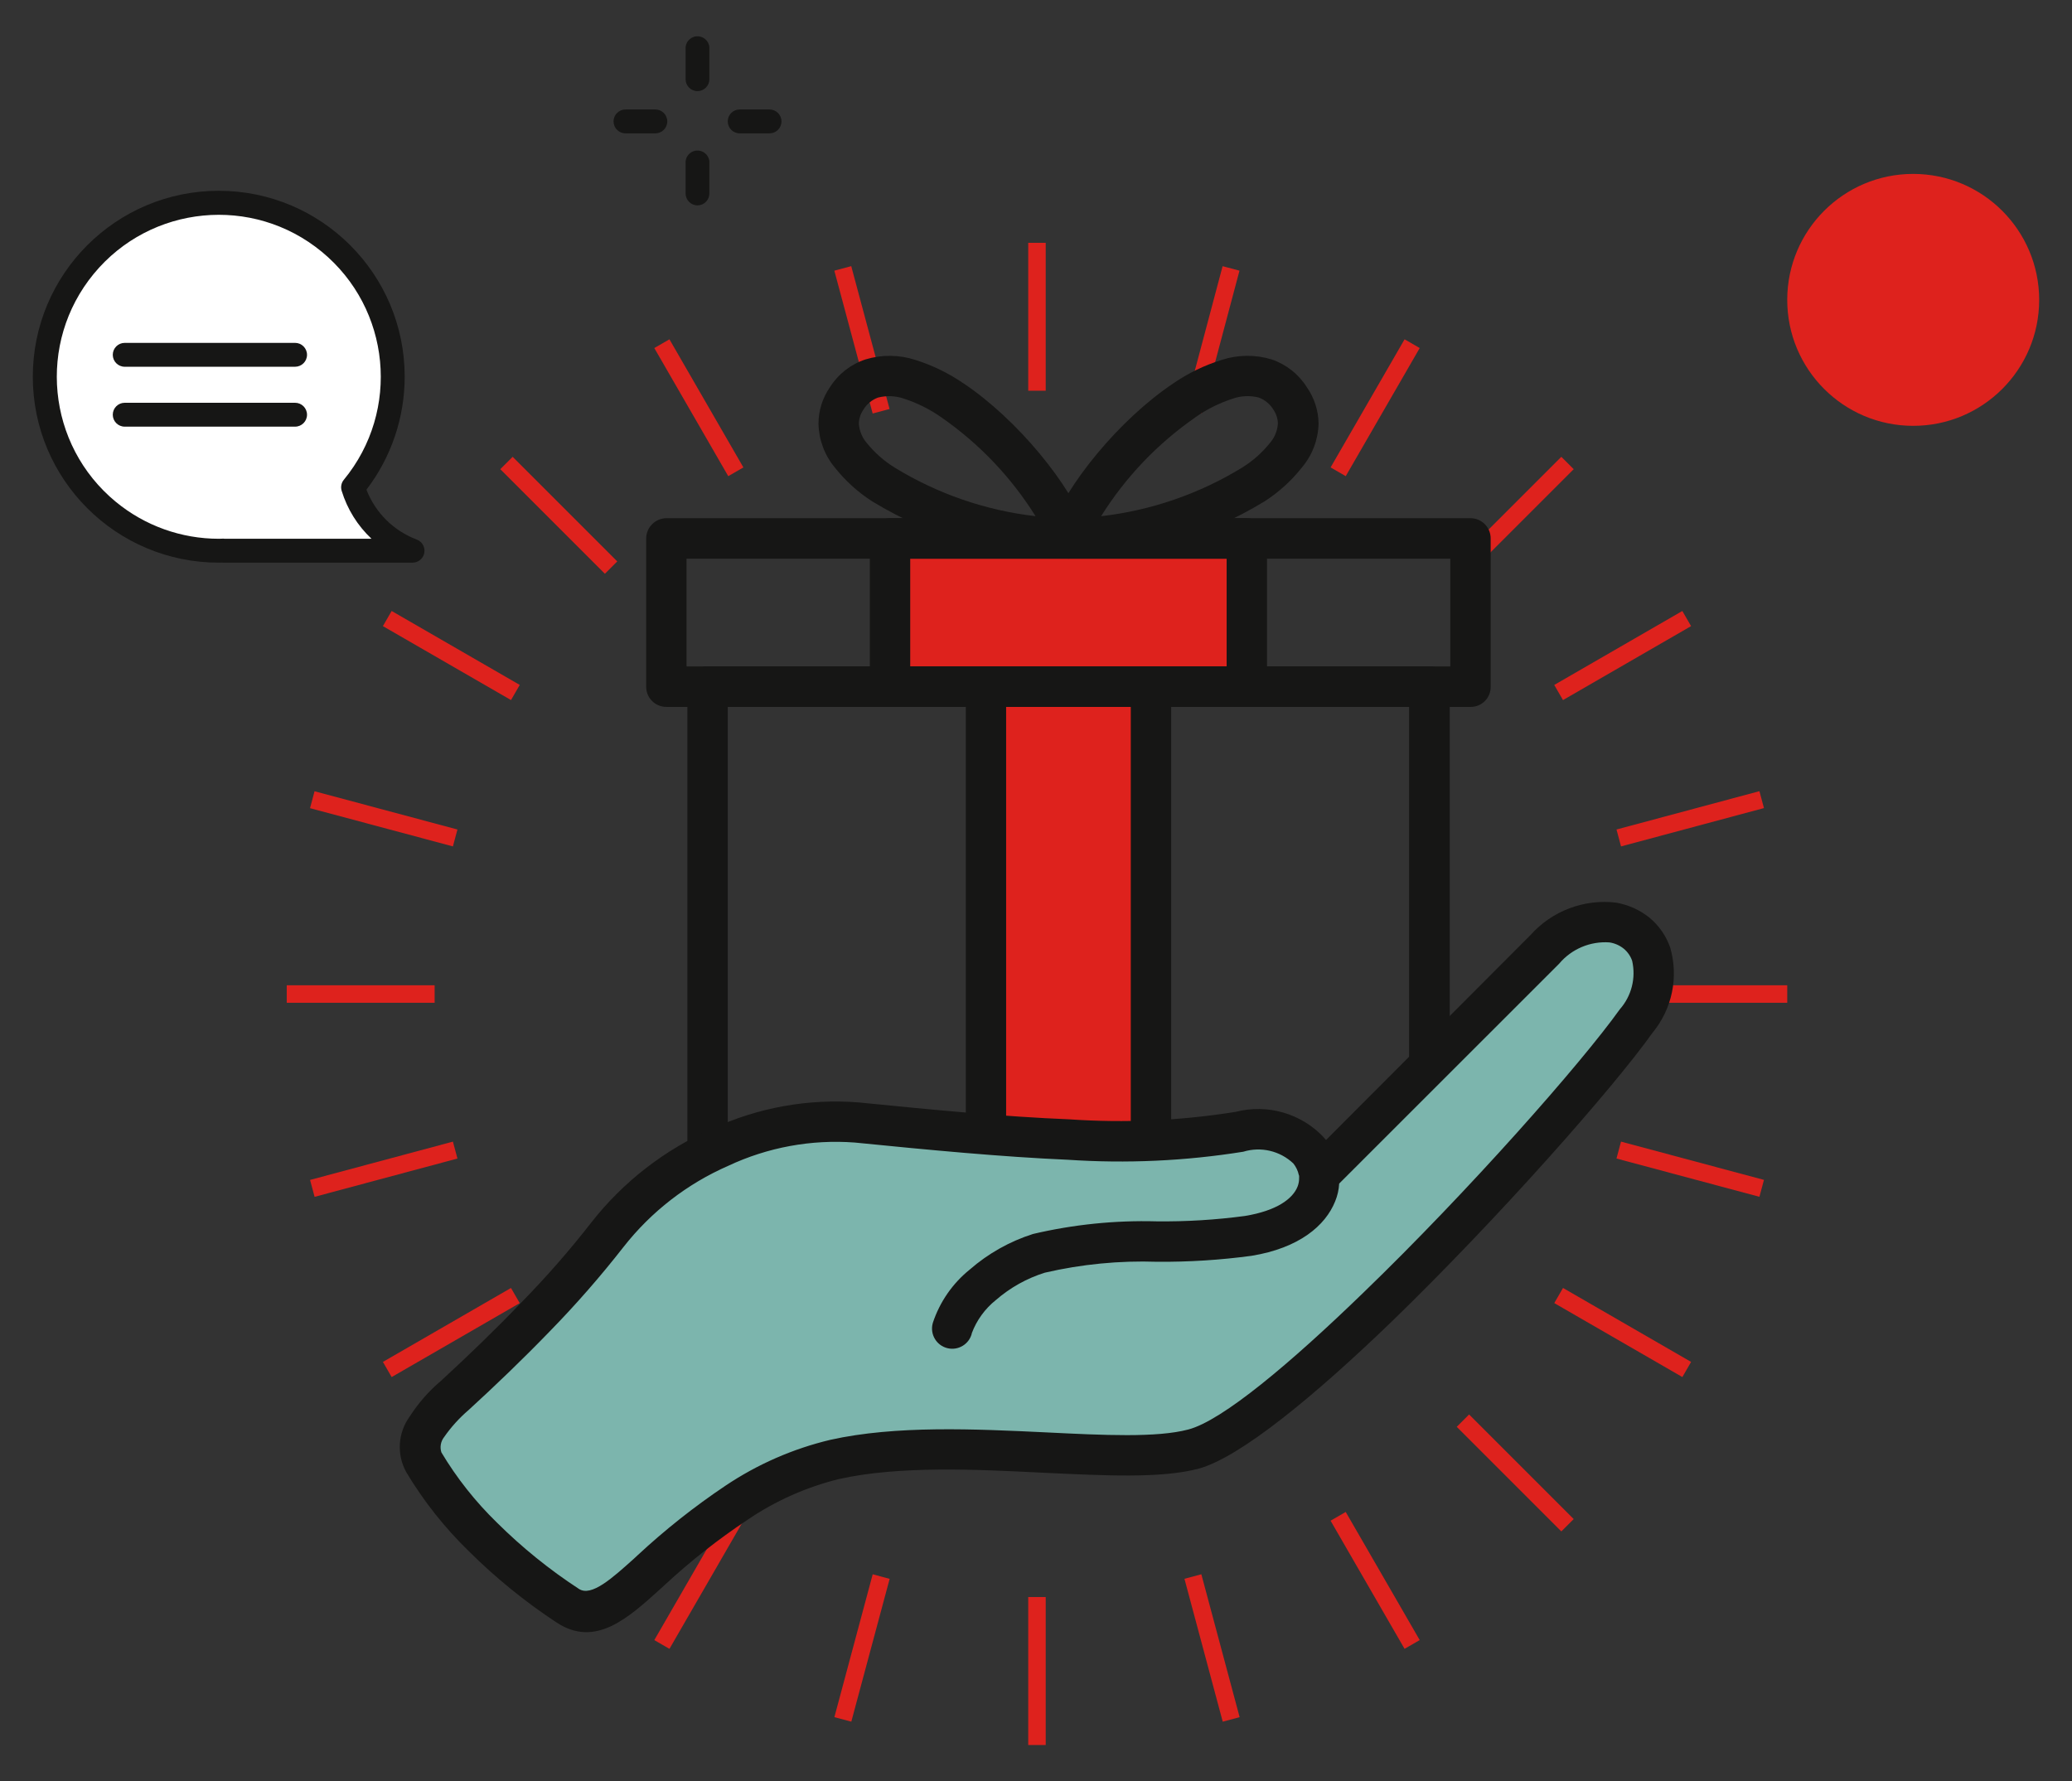 <svg xmlns="http://www.w3.org/2000/svg" id="Ebene_1" viewBox="0 0 138.822 119.351"><rect x="0" y="0" width="138.822" height="119.351" fill="#333333" stroke="none"/><g><rect id="Rechteck_43" x="68.89" y="16.269" width="1.172" height="9.911" style="fill: #de221d;"></rect><rect id="Rechteck_45" x="68.89" y="107.006" width="1.172" height="9.914" style="fill: #de221d;"></rect><rect id="Rechteck_47" x="57.164" y="17.815" width="1.172" height="9.909" transform="translate(-3.928 15.743) rotate(-15.019)" style="fill: #de221d;"></rect><rect id="Rechteck_49" x="80.619" y="105.462" width="1.172" height="9.913" transform="translate(-25.805 24.772) rotate(-14.996)" style="fill: #de221d;"></rect><rect id="Rechteck_51" x="46.237" y="22.364" width="1.171" height="9.911" transform="translate(-7.387 27.061) rotate(-29.989)" style="fill: #de221d;"></rect><rect id="Rechteck_53" x="91.547" y="100.934" width="1.172" height="9.913" transform="translate(-40.604 60.26) rotate(-30.003)" style="fill: #de221d;"></rect><rect id="Rechteck_55" x="36.852" y="29.571" width="1.172" height="9.911" transform="translate(-13.449 36.585) rotate(-45)" style="fill: #de221d;"></rect><rect id="Rechteck_57" x="100.932" y="93.735" width="1.172" height="9.911" transform="translate(-40.051 100.69) rotate(-45)" style="fill: #de221d;"></rect><rect id="Rechteck_59" x="29.652" y="38.967" width="1.172" height="9.91" transform="translate(-22.918 48.15) rotate(-60.003)" style="fill: #de221d;"></rect><rect id="Rechteck_61" x="108.133" y="84.326" width="1.171" height="9.91" transform="translate(-22.961 138.791) rotate(-59.999)" style="fill: #de221d;"></rect><rect id="Rechteck_63" x="25.123" y="49.909" width="1.173" height="9.91" transform="translate(-33.936 65.513) rotate(-75.015)" style="fill: #de221d;"></rect><rect id="Rechteck_65" x="112.657" y="73.383" width="1.173" height="9.914" transform="translate(8.269 167.456) rotate(-75.004)" style="fill: #de221d;"></rect><rect id="Rechteck_67" x="19.211" y="66.016" width="9.909" height="1.172" style="fill: #de221d;"></rect><rect id="Rechteck_69" x="109.832" y="66.016" width="9.911" height="1.172" style="fill: #de221d;"></rect><rect id="Rechteck_71" x="20.757" y="77.755" width="9.909" height="1.173" transform="translate(-19.411 9.331) rotate(-15.009)" style="fill: #de221d;"></rect><rect id="Rechteck_73" x="108.287" y="54.275" width="9.914" height="1.173" transform="translate(-10.347 31.211) rotate(-15.015)" style="fill: #de221d;"></rect><rect id="Rechteck_75" x="25.284" y="88.696" width="9.908" height="1.172" transform="translate(-40.593 27.084) rotate(-30.003)" style="fill: #de221d;"></rect><rect id="Rechteck_77" x="103.762" y="43.337" width="9.91" height="1.171" transform="translate(-7.395 60.249) rotate(-30.003)" style="fill: #de221d;"></rect><rect id="Rechteck_81" x="96.561" y="33.941" width="9.913" height="1.172" transform="translate(5.32 81.896) rotate(-45)" style="fill: #de221d;"></rect><rect id="Rechteck_85" x="87.179" y="26.733" width="9.912" height="1.171" transform="translate(22.405 93.447) rotate(-59.997)" style="fill: #de221d;"></rect><path id="Pfad_713" d="M55.902,115.055l1.135.3,2.568-9.568-1.135-.306-2.568,9.574Z" style="fill: #de221d;"></path><rect id="Rechteck_87" x="76.251" y="22.188" width="9.908" height="1.17" transform="translate(38.32 95.393) rotate(-75.102)" style="fill: #de221d;"></rect><rect id="Rechteck_83" x="41.869" y="105.307" width="9.907" height="1.172" transform="translate(-68.295 93.495) rotate(-59.999)" style="fill: #de221d;"></rect></g><g><rect id="Rechteck_89" x="66.224" y="46.015" width="11.326" height="30.578" style="fill: #de221d;"></rect><rect id="Rechteck_90" x="59.807" y="35.996" width="24.162" height="9.997" style="fill: #de221d;"></rect></g><g><path id="Pfad_715" d="M97.17,37.433h-51.173v7.22h51.173v-7.22ZM44.654,34.721h53.877c.747.006,1.348.615,1.342,1.362h0v9.938c.006.737-.587,1.338-1.324,1.344-.006,0-.012,0-.018,0h-53.877c-.746.006-1.355-.593-1.361-1.339,0-.002,0-.003,0-.005v-9.935c.002-.752.609-1.361,1.361-1.365" style="fill: #161615;"></path><path id="Pfad_716" d="M88.113,77.766h1.247l-.978.979c-.023-.341-.114-.674-.269-.979M47.397,44.653h48.372c.752.004,1.359.613,1.361,1.365v23.967l-2.722,2.728v-25.351h-45.647v29.289c-.935.385-1.84.84-2.706,1.362v-32c-.007-.747.592-1.358,1.339-1.365.001,0,.002,0,.003,0" style="fill: #161615;"></path><path id="Pfad_717" d="M66.066,44.653h11.056c.748.006,1.351.617,1.345,1.365h0v30.345c-.866.037-1.766.077-2.706.077v-29.078h-8.352v28.751c-.882-.077-1.785-.133-2.7-.211v-29.884c.002-.752.609-1.361,1.361-1.365" style="fill: #161615;"></path><path id="Pfad_718" d="M82.184,37.433h-21.2v7.22h21.2v-7.22ZM59.639,34.721h23.887c.751.003,1.36.611,1.364,1.362v9.938c-.004.747-.613,1.348-1.36,1.344-.001,0-.003,0-.004,0h-23.887c-.746.006-1.355-.593-1.361-1.339,0-.002,0-.003,0-.005v-9.935c.002-.752.609-1.361,1.361-1.365" style="fill: #161615;"></path><path id="Pfad_719" d="M80.091,27.962c-2.534,1.757-4.684,4.011-6.318,6.625,3.356-.385,6.587-1.501,9.466-3.268.7-.438,1.322-.989,1.841-1.632.317-.365.506-.824.538-1.306-.007-.337-.114-.664-.306-.941-.226-.372-.572-.656-.98-.805-.577-.146-1.184-.12-1.745.077-.891.29-1.733.71-2.5,1.248M70.345,35.529c1.055-3.016,4.643-7.415,8.252-9.833.994-.687,2.087-1.218,3.241-1.577,1.089-.358,2.262-.371,3.359-.037.977.331,1.811.988,2.36,1.861.501.716.775,1.566.786,2.44-.027,1.077-.42,2.112-1.114,2.936-.7.888-1.543,1.653-2.493,2.266-3.965,2.419-8.501,3.745-13.145,3.842-.746.006-1.355-.593-1.361-1.339,0-.002,0-.003,0-.005,0-.192.038-.381.115-.557" style="fill: #161615;"></path><path id="Pfad_720" d="M64.57,25.696c3.607,2.418,7.194,6.818,8.249,9.833.077.175.117.365.117.557.004.738-.59,1.34-1.328,1.344-.006,0-.011,0-.017,0-4.649-.098-9.189-1.423-13.161-3.842-.953-.612-1.797-1.378-2.5-2.266-.687-.827-1.072-1.863-1.092-2.938.002-.872.27-1.723.767-2.44.552-.879,1.393-1.537,2.379-1.861,1.097-.333,2.27-.32,3.359.037,1.146.363,2.233.894,3.223,1.576M69.382,34.588c-1.633-2.614-3.781-4.869-6.313-6.626-.765-.537-1.605-.958-2.493-1.248-.562-.195-1.17-.222-1.747-.077-.408.149-.753.433-.978.805-.193.277-.3.604-.309.941.032.482.221.941.538,1.306.521.643,1.145,1.194,1.847,1.631,2.877,1.766,6.105,2.881,9.459,3.266" style="fill: #161615;"></path></g><g><path id="Pfad_714" d="M28.043,95.057c-.029-.459,10.231-10.076,10.231-10.076,0,0,5.713-7.767,11.027-8.551,3.775-.671,7.616-.891,11.443-.656,4.243.181,13.688,1.093,16.735.611s9.4-2.1,10.29,1.312c6.7-5.247,16.538-14.691,16.538-14.691,0,0,5.5-1.81,5.98,1.989,0,2.224-.93,2.941-2.525,5.263-1.595,2.322-22.478,23.138-22.478,23.138-2.16,1.915-4.929,3.002-7.815,3.066-4.651,0-19.133-1.405-23.917,1.149s-13.552,9.044-14.083,9.183-11.026-5.607-11.426-11.737" style="fill: #7cb5ad;"></path><path id="Pfad_721" d="M88.707,76.228l.136.155,13.7-13.734c1.443-1.617,3.585-2.428,5.737-2.17.813.142,1.578.485,2.224,1,.643.531,1.127,1.228,1.4,2.016.569,1.972.131,4.097-1.171,5.683-2.648,3.727-10.361,12.465-17.519,19.4-5.181,4.994-10.149,9.084-12.929,9.833-2.5.653-6.217.461-10.324.269-4.6-.232-9.728-.48-13.755.421-2.186.539-4.259,1.462-6.121,2.728-1.97,1.308-3.83,2.773-5.564,4.381l-.232.211c-2.205,2-4.392,3.994-6.984,2.3-2.126-1.398-4.105-3.006-5.908-4.8-1.609-1.566-3.009-3.334-4.164-5.259-.668-1.183-.584-2.646.213-3.746.583-.91,1.3-1.726,2.128-2.421,1.729-1.594,3.588-3.378,5.317-5.186,1.683-1.712,3.265-3.52,4.739-5.415,2.135-2.72,4.91-4.87,8.076-6.26,3.068-1.427,6.454-2.036,9.827-1.769,4.986.5,9.8.96,14.12,1.133,3.717.257,7.45.089,11.129-.5,2.144-.555,4.419.108,5.929,1.728M65.111,89.344c-.181.725-.916,1.166-1.641.985s-1.166-.916-.985-1.641c.005-.019.01-.038.015-.056.464-1.403,1.323-2.642,2.474-3.57,1.235-1.076,2.678-1.888,4.24-2.384,2.709-.636,5.489-.92,8.271-.845,1.981.023,3.962-.098,5.926-.361,2.11-.347,3.2-1.136,3.529-1.978.07-.184.104-.379.1-.576v-.136l-.021-.059c-.061-.281-.186-.543-.365-.768-.895-.848-2.177-1.148-3.356-.787-3.882.622-7.822.802-11.744.539-4.411-.192-9.267-.653-14.293-1.155-2.908-.217-5.822.319-8.462,1.557-2.754,1.203-5.167,3.071-7.021,5.437-1.539,1.971-3.186,3.856-4.933,5.645-1.8,1.864-3.684,3.669-5.447,5.282-.626.535-1.181,1.149-1.651,1.826-.223.289-.287.67-.173,1.016,1.031,1.724,2.283,3.306,3.724,4.706,1.674,1.662,3.512,3.148,5.487,4.437.844.557,2.264-.749,3.7-2.034l.229-.213c1.838-1.709,3.808-3.269,5.892-4.666,2.139-1.434,4.516-2.475,7.021-3.073,4.395-.979,9.69-.728,14.45-.5,3.894.192,7.423.365,9.536-.192,2.283-.595,6.848-4.437,11.723-9.161,7.061-6.818,14.6-15.366,17.191-18.995.784-.887,1.091-2.098.825-3.252-.109-.314-.302-.592-.557-.805-.276-.224-.607-.37-.959-.424-1.29-.092-2.545.439-3.377,1.429l-14.735,14.73c-.022.409-.113.811-.269,1.189-.653,1.632-2.416,3.13-5.6,3.65-2.098.283-4.214.417-6.331.4-2.528-.086-5.057.16-7.522.731-1.204.377-2.317.999-3.27,1.826-.738.587-1.302,1.364-1.63,2.248" style="fill: #161615;"></path></g><g><path id="Pfad_722" d="M14.661,13.564c6.444.007,11.662,5.237,11.655,11.681-.003,2.703-.944,5.321-2.663,7.407.597,1.959,2.072,3.528,3.99,4.245h-12.715c-.08-.005-.173,0-.266,0-6.443,0-11.667-5.223-11.667-11.667s5.223-11.667,11.667-11.667" style="fill: #fff;"></path><path id="Pfad_723" d="M15.051,36.099h9.84c-.935-.879-1.624-1.986-2-3.213-.079-.256-.025-.534.146-.741,3.81-4.627,3.148-11.467-1.479-15.277-4.627-3.81-11.467-3.148-15.277,1.479-3.81,4.627-3.148,11.467,1.479,15.277,1.944,1.601,4.384,2.476,6.902,2.475l.261-.008c.043-.003.086,0,.128.008M27.644,37.699h-12.716c-.029,0-.056,0-.085-.005l-.181.005c-6.88.003-12.461-5.572-12.464-12.452-.003-6.88,5.572-12.461,12.452-12.464,6.88-.003,12.461,5.572,12.464,12.452.001,2.738-.899,5.399-2.562,7.574.595,1.543,1.821,2.759,3.369,3.341.414.155.623.616.468,1.03-.117.311-.413.517-.745.519" style="fill: #161615;"></path><path id="Pfad_725" d="M19.77,24.573h-11.414c-.442,0-.8-.359-.8-.8,0-.442.358-.799.8-.8h11.414c.442,0,.8.359.8.8,0,.442-.358.799-.8.8" style="fill: #161615;"></path><path id="Pfad_726" d="M19.77,28.587h-11.414c-.442,0-.8-.358-.8-.8s.358-.8.8-.8h11.414c.442,0,.8.358.8.8s-.358.8-.8.8" style="fill: #161615;"></path></g><g><path id="Pfad_728" d="M43.907,8.935h-2c-.442,0-.8-.358-.8-.8s.358-.8.8-.8h2c.442,0,.8.359.8.8,0,.442-.358.799-.8.8Z" style="fill: #161615;"></path><path id="Pfad_730" d="M51.558,8.935h-2c-.442,0-.8-.358-.8-.8s.358-.8.8-.8h2c.442,0,.8.359.8.8,0,.442-.358.799-.8.8Z" style="fill: #161615;"></path><path id="Pfad_732" d="M46.734,6.106c-.442,0-.8-.358-.8-.8v-2c-.041-.44.282-.83.722-.871.44-.041.83.282.871.722.005.05.005.1,0,.149v2c0,.439-.354.796-.793.8Z" style="fill: #161615;"></path><path id="Pfad_734" d="M46.734,13.761c-.442,0-.8-.358-.8-.8v-2c-.041-.44.282-.83.722-.871.44-.041.83.282.871.722.005.05.005.1,0,.149v2c0,.439-.354.796-.793.8Z" style="fill: #161615;"></path></g><path id="Pfad_735" d="M136.623,20.102c-.006,4.661-3.789,8.436-8.45,8.43-4.661-.006-8.436-3.789-8.43-8.45.006-4.657,3.782-8.429,8.439-8.43,4.664.003,8.443,3.786,8.441,8.45" style="fill: #de221d;"></path></svg>